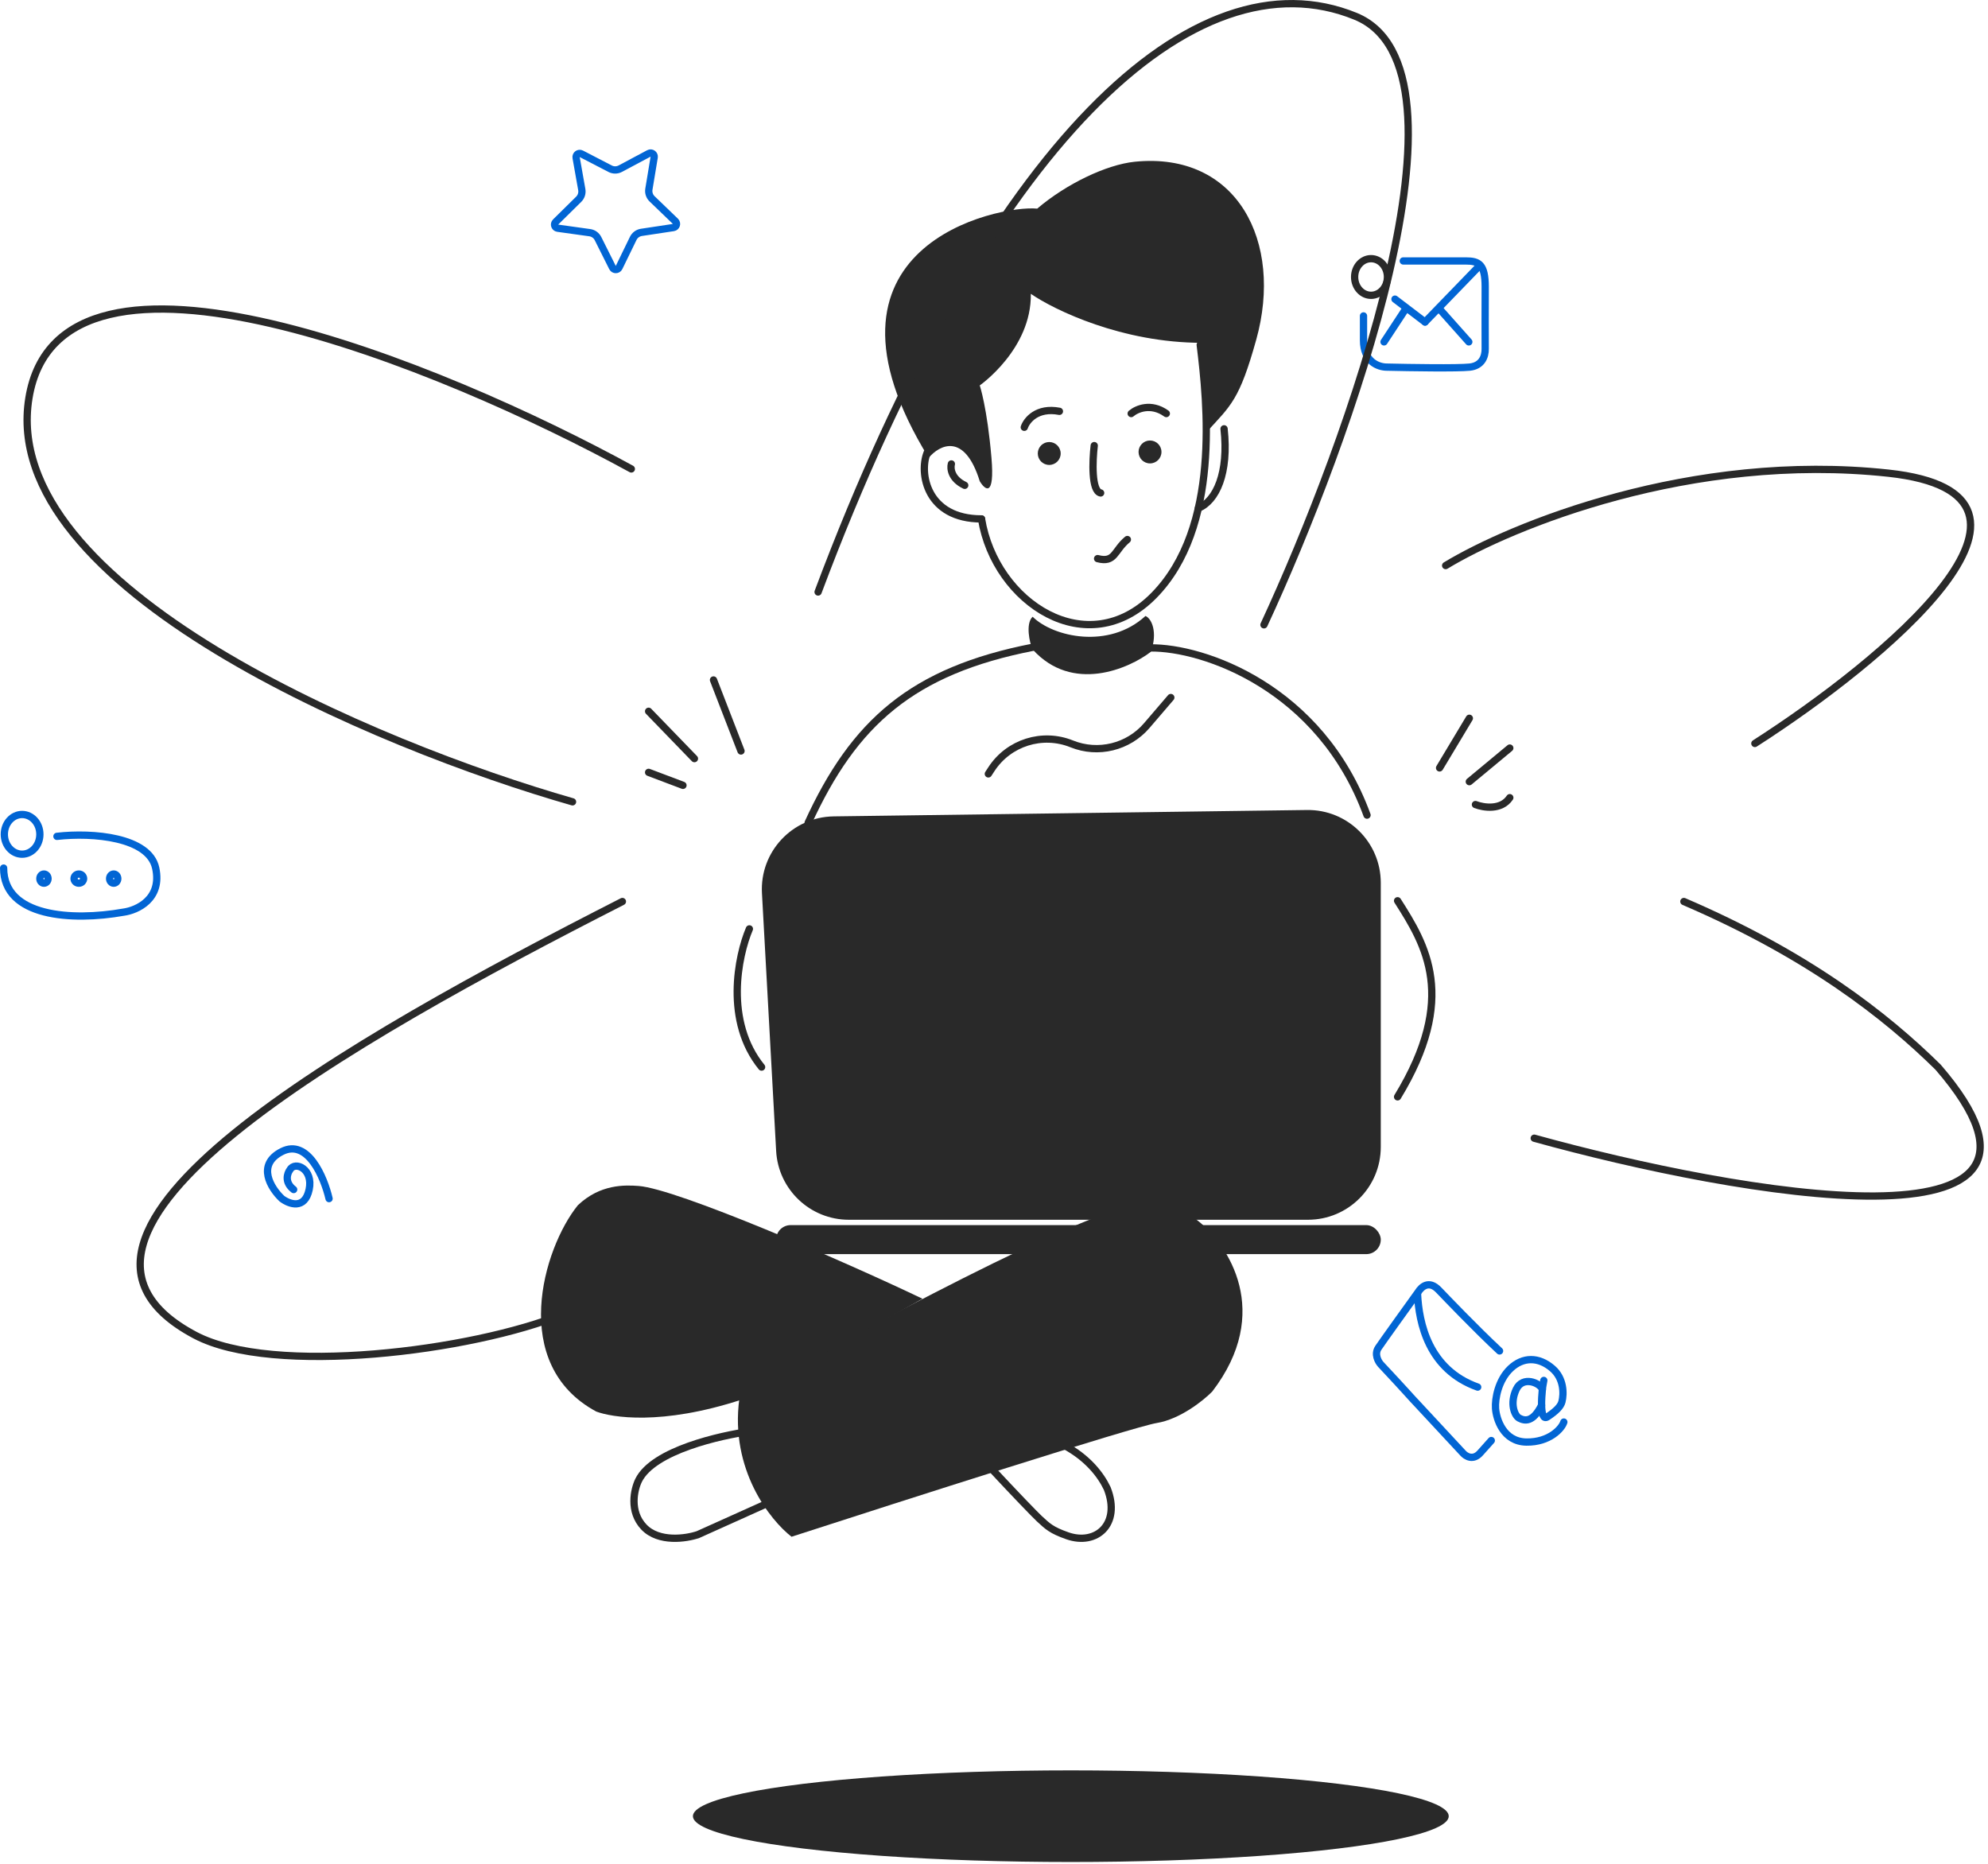 <?xml version="1.0" encoding="UTF-8"?> <svg xmlns="http://www.w3.org/2000/svg" width="273" height="256" viewBox="0 0 273 256" fill="none"><path d="M3.035 117.297C4.383 117.297 5.476 116.076 5.476 114.571C5.476 113.065 4.383 111.845 3.035 111.845C1.687 111.845 0.594 113.065 0.594 114.571C0.594 116.076 1.687 117.297 3.035 117.297Z" stroke="#0165D4"></path><path d="M7.819 114.849C12.742 114.283 20.468 114.952 21.381 119.205C22.295 123.458 18.808 125.014 16.95 125.26C9.878 126.515 0.5 125.924 0.5 119.205" stroke="#0165D4" stroke-linecap="round"></path><path d="M6.036 121.281C6.347 121.281 6.599 120.999 6.599 120.652C6.599 120.305 6.347 120.023 6.036 120.023C5.725 120.023 5.473 120.305 5.473 120.652C5.473 120.999 5.725 121.281 6.036 121.281Z" stroke="#0165D4"></path><path d="M11.482 120.652C11.482 120.958 11.227 121.281 10.825 121.281C10.423 121.281 10.168 120.958 10.168 120.652C10.168 120.346 10.423 120.023 10.825 120.023C11.227 120.023 11.482 120.346 11.482 120.652Z" stroke="#0165D4"></path><path d="M15.614 121.281C15.925 121.281 16.177 120.999 16.177 120.652C16.177 120.305 15.925 120.023 15.614 120.023C15.303 120.023 15.051 120.305 15.051 120.652C15.051 120.999 15.303 121.281 15.614 121.281Z" stroke="#0165D4"></path><path d="M188.277 40.552C189.521 40.552 190.53 39.425 190.53 38.036C190.53 36.646 189.521 35.52 188.277 35.52C187.032 35.52 186.023 36.646 186.023 38.036C186.023 39.425 187.032 40.552 188.277 40.552Z" stroke="#292929"></path><path d="M192.702 35.834C194.353 35.834 199.071 35.834 201.291 35.834C203.089 35.834 203.954 36.278 203.954 39.386C203.954 42.406 203.932 46.318 203.954 47.897C203.97 49.007 203.475 50.236 201.824 50.413C200.172 50.591 193.545 50.487 190.438 50.413C189.284 50.413 187.242 49.683 187.242 46.713V43.382" stroke="#0165D4" stroke-linecap="round"></path><path d="M191.562 41.076L195.694 44.221" stroke="#0165D4" stroke-linecap="round"></path><path d="M195.691 44.221L203.203 36.463" stroke="#0165D4" stroke-linecap="round"></path><path d="M197.598 42.334L199.65 44.641L201.703 46.947" stroke="#0165D4" stroke-linecap="round"></path><path d="M190.059 46.947L193.087 42.334" stroke="#0165D4" stroke-linecap="round"></path><path d="M204.79 197.813C204.166 198.511 203.628 199.112 203.257 199.527C202.291 200.607 201.276 199.977 200.89 199.527L194.726 192.895C193.816 191.95 193.047 191.017 189.607 187.353C189.255 186.96 188.697 185.954 189.282 185.082C189.867 184.21 193.155 179.631 194.726 177.451C195.202 176.68 196.238 175.763 197.559 177.134C198.696 178.315 202.596 182.403 205.927 185.512" stroke="#0165D4" stroke-linecap="round"></path><path d="M194.66 177.686C194.854 181.664 196.161 188.067 202.922 190.477" stroke="#0165D4" stroke-linecap="round"></path><path d="M211.805 190.785C211.495 189.905 209.116 188.881 208.216 190.785C207.29 192.748 207.998 194.402 208.601 194.727C209.371 195.141 210.501 195.358 211.696 192.974" stroke="#0165D4" stroke-linecap="round"></path><path d="M212.002 189.56C211.933 190.02 211.862 190.213 211.805 190.784C211.732 191.529 211.685 192.31 211.696 192.974C211.719 194.139 211.925 194.943 212.511 194.555C213.687 193.776 214.322 193.138 214.491 192.487C214.772 191.392 214.774 189.296 213.189 187.926C211.278 186.272 209.122 186.317 207.426 187.926C205.743 189.524 205.282 192.081 205.374 193.408C205.475 194.859 206.445 197.976 209.61 198.024C212.774 198.073 214.489 196.168 214.752 195.276" stroke="#0165D4" stroke-linecap="round"></path><path d="M45.188 164.595C44.513 161.685 42.272 156.318 38.707 158.132C35.142 159.946 37.221 163.197 38.707 164.595C39.706 165.351 41.855 166.16 42.454 163.348C43.053 160.536 40.53 159.379 39.821 160.627C39.447 161.118 39.024 162.35 40.327 163.348" stroke="#0165D4" stroke-linecap="round"></path><path d="M79.115 21.654C79.043 21.246 79.469 20.932 79.837 21.123L83.786 23.169C84.224 23.397 84.746 23.394 85.181 23.162L89.106 21.07C89.472 20.875 89.902 21.183 89.835 21.592L89.108 25.98C89.028 26.467 89.192 26.963 89.547 27.305L92.75 30.391C93.048 30.678 92.887 31.183 92.478 31.246L88.08 31.91C87.592 31.984 87.171 32.294 86.955 32.738L85.01 36.737C84.828 37.109 84.298 37.112 84.113 36.742L82.122 32.766C81.901 32.324 81.477 32.019 80.988 31.951L76.583 31.337C76.173 31.279 76.006 30.776 76.301 30.485L79.468 27.363C79.82 27.016 79.978 26.519 79.892 26.033L79.115 21.654Z" stroke="#0165D4"></path><path d="M144.32 117.279V135.103" stroke="#292929" stroke-linecap="round"></path><path d="M157.742 119.376V136.361" stroke="#292929" stroke-linecap="round"></path><path d="M102.988 196.558C99.019 197.109 89.729 199.144 87.694 203.282C87.084 204.524 86.376 207.545 88.427 209.697C90.478 211.849 94.227 211.283 95.845 210.731L105.277 206.489" stroke="#292929" stroke-linecap="round"></path><path d="M157.065 165.33C149.66 165.597 116.956 183.276 101.53 192.083C100.216 201.787 105.76 208.755 108.696 211.026C124.072 206.041 155.631 195.938 158.856 195.407C162.081 194.875 165.275 192.305 166.47 191.086C174.83 180.186 168.659 170.925 164.529 167.657C161.589 165.33 159.05 165.259 157.065 165.33Z" fill="#292929"></path><path d="M87.706 162.858C92.953 163.248 115.839 173.153 126.683 178.344L101.883 192.183C90.784 195.817 83.966 194.62 81.884 193.836C69.865 187.37 74.574 171.418 79.35 165.508C82.427 162.583 85.827 162.718 87.706 162.858Z" fill="#292929"></path><path d="M146.099 198.445C149.378 200.204 151.151 202.51 152.05 204.4C153.976 209.324 150.517 212.283 146.568 210.891C144.385 210.123 143.871 209.607 142.715 208.537C142.128 207.994 139.389 205.151 136.262 201.794" stroke="#292929" stroke-linecap="round"></path><path d="M104.635 122.654L106.583 158.048C106.875 163.349 111.258 167.498 116.568 167.498H179.614C185.137 167.498 189.614 163.021 189.614 157.498V121.228C189.614 115.653 185.055 111.154 179.48 111.229L114.485 112.106C108.8 112.182 104.323 116.977 104.635 122.654Z" fill="#292929"></path><rect x="106.578" y="168.233" width="83.036" height="3.984" rx="1.992" fill="#292929"></rect><path d="M157.949 88.972C165.253 88.867 181.329 94.423 187.725 111.932" stroke="#292929" stroke-linecap="round"></path><path d="M141.909 88.866C125.239 92.116 117.271 99.245 110.98 112.98" stroke="#292929" stroke-linecap="round"></path><path d="M197.688 105.449L201.776 98.634" stroke="#292929" stroke-linecap="round"></path><path d="M201.773 107.337L207.33 102.724" stroke="#292929" stroke-linecap="round"></path><path d="M202.613 110.481C203.697 110.901 206.157 111.299 207.331 109.538" stroke="#292929" stroke-linecap="round"></path><path d="M95.361 104.173L89.07 97.673" stroke="#292929" stroke-linecap="round"></path><path d="M101.755 103.124L97.981 93.374" stroke="#292929" stroke-linecap="round"></path><path d="M93.788 107.843L89.07 106.061" stroke="#292929" stroke-linecap="round"></path><path d="M191.922 123.692C195.801 129.773 200.204 137.007 191.922 150.619" stroke="#292929" stroke-linecap="round"></path><path d="M158.056 89.496C159 86.77 158.14 84.935 157.302 84.586C152.269 89.199 144.637 87.487 141.806 84.691C140.799 85.613 141.386 88.342 141.806 89.181C147.258 95.22 155.016 91.837 158.056 89.496Z" fill="#292929"></path><path d="M135.723 106.27L136.145 105.621C138.519 101.978 143.139 100.523 147.172 102.149C150.793 103.609 154.942 102.596 157.483 99.632L160.78 95.786" stroke="#292929" stroke-linecap="round"></path><path d="M102.908 127.554C101.336 131.259 99.47 140.24 104.586 146.531" stroke="#292929" stroke-linecap="round"></path><path d="M172.514 46.637C170.207 54.92 169.054 55.654 165.699 59.323C165.699 55.697 165.076 49.61 165.076 47.075C154.09 47.075 144.819 42.59 141.557 40.348C141.674 47.952 134.545 52.924 134.545 52.924C134.545 52.924 135.568 55.995 136.152 62.868C136.62 68.366 135.276 67.303 134.545 66.085C132.442 59.3 128.994 61.113 127.533 62.868C109.608 33.742 137.175 28.114 142.433 28.65C146.407 25.257 151.948 22.599 155.843 22.209C169.892 20.802 176.254 33.207 172.514 46.637Z" fill="#292929"></path><path d="M134.789 71.268C136.676 82.79 149.343 91.074 158.484 81.741C167.624 72.408 165.795 55.324 164.819 47.352" stroke="#292929" stroke-linecap="round"></path><path d="M127.326 62.153C126.172 64.984 127.254 71.257 134.79 71.257" stroke="#292929" stroke-linecap="round"></path><path d="M130.646 63.709C130.48 64.314 130.613 65.749 132.481 66.644" stroke="#292929" stroke-linecap="round"></path><path d="M164.566 69.789C167.026 68.764 168.76 64.967 168.093 58.886" stroke="#292929" stroke-linecap="round"></path><path d="M150.727 76.709C153.138 77.338 152.985 75.607 154.815 74.088" stroke="#292929" stroke-linecap="round"></path><ellipse cx="157.924" cy="62.062" rx="1.573" ry="1.573" fill="#292929"></ellipse><ellipse cx="144.084" cy="62.272" rx="1.573" ry="1.573" fill="#292929"></ellipse><path d="M140.66 58.676C140.991 57.701 142.419 55.899 145.483 56.483" stroke="#292929" stroke-linecap="round"></path><path d="M155.34 56.789C156.071 56.156 158.058 55.27 160.163 56.789" stroke="#292929" stroke-linecap="round"></path><path d="M150.265 61.191C150.021 63.262 149.855 67.461 151.145 67.692" stroke="#292929" stroke-linecap="round"></path><path d="M210.688 156.298C238.681 164.057 288.963 172.968 266.15 146.548C258.95 139.453 248.326 131.136 231.237 123.797" stroke="#292929" stroke-linecap="round"></path><path d="M240.985 102.092C258.389 90.943 286.424 67.913 259.332 64.977C232.241 62.042 207.505 72.211 198.523 77.663" stroke="#292929" stroke-linecap="round"></path><path d="M173.572 85.8C185.105 60.953 203.767 9.454 186.153 2.24C164.136 -6.776 135.619 19.225 112.344 81.292" stroke="#292929" stroke-linecap="round"></path><path d="M86.695 64.395C60.904 50.276 8.252 28.56 3.974 54.645C-0.304 80.73 51.957 102.488 78.622 110.107" stroke="#292929" stroke-linecap="round"></path><path d="M85.469 123.797C47.83 142.983 0.67 169.518 26.792 183.348C37.486 189.009 64.85 185.549 77.431 180.412" stroke="#292929" stroke-linecap="round"></path><ellipse cx="147.05" cy="249.399" rx="51.897" ry="6.291" fill="#292929"></ellipse></svg> 